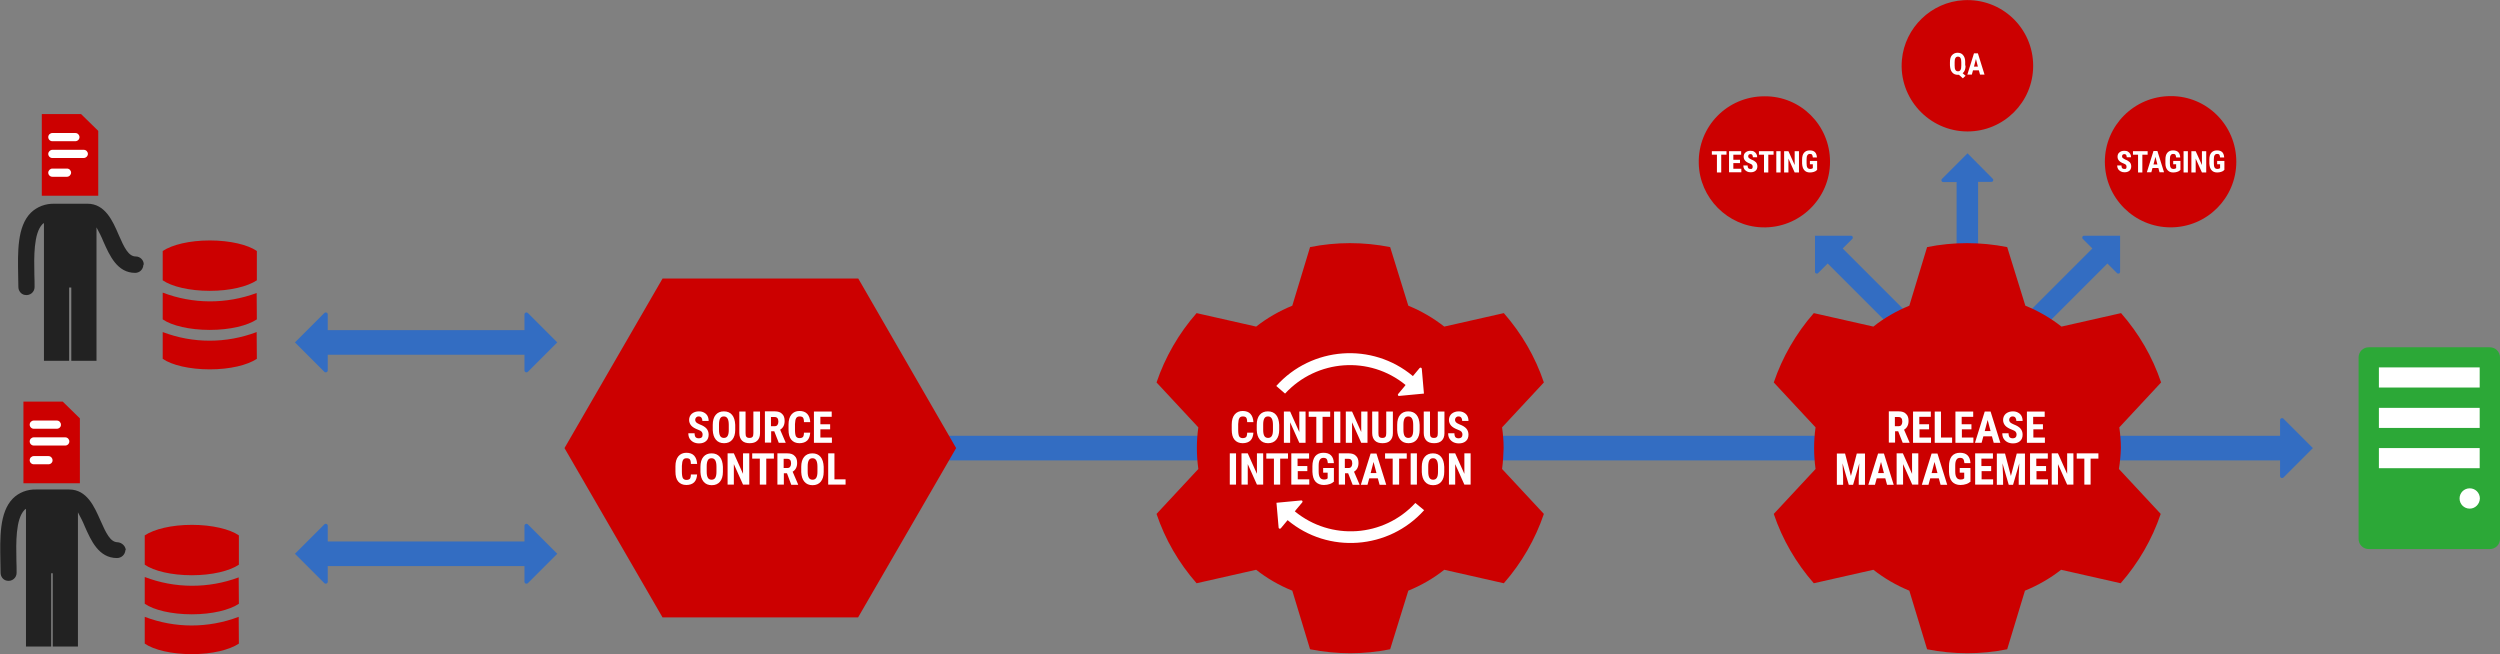 <?xml version="1.0" encoding="utf-8"?>
<!-- Generator: Adobe Illustrator 24.0.3, SVG Export Plug-In . SVG Version: 6.00 Build 0)  -->
<svg version="1.1" id="Layer_1" xmlns="http://www.w3.org/2000/svg" xmlns:xlink="http://www.w3.org/1999/xlink" x="0px" y="0px"
	 viewBox="0 0 1279.9 334.9" style="enable-background:new 0 0 1279.9 334.9;" xml:space="preserve">
<rect x="0" y="0" width="1279.9" height="334.9" fill="#808080" stroke="none"/>
<style type="text/css">
	.st0{fill:#336DC2;}
	.st1{fill:#FFFFFF;}
	.st2{fill:#2CA837;}
	.st3{fill:#CC0000;}
	.st4{fill:#222222;}
</style>
<g>
	<g>
		<path class="st0" d="M1184.1,229.4l-15-15c-0.7-0.7-1.8-0.2-1.8,0.7v8H460v12.6h707.3v8c0,0.9,1.1,1.4,1.8,0.7L1184.1,229.4z"/>
		<path class="st0" d="M1007.3,78.5l-13.1,13.1c-0.6,0.6-0.2,1.6,0.6,1.6h6.9v42.1h11V93.1h6.9c0.8,0,1.2-1,0.6-1.6L1007.3,78.5z"/>
		<g>
			<path class="st0" d="M929.2,120.7v18.5c0,0.8,1,1.2,1.6,0.6l4.9-4.9l45.1,45.1l7.7-7.7l-45.1-45.1l4.9-4.9
				c0.6-0.6,0.2-1.6-0.6-1.6H929.2z"/>
			<path class="st0" d="M1085.4,120.7v18.5c0,0.8-1,1.2-1.6,0.6l-4.9-4.9l-45.1,45.1l-7.7-7.7l45.1-45.1l-4.9-4.9
				c-0.6-0.6-0.2-1.6,0.6-1.6H1085.4z"/>
		</g>
		<g>
			<path class="st0" d="M270.3,160.3c-0.7-0.7-1.8-0.2-1.8,0.7v8H193h-4.4h-20.8v-8c0-0.9-1.1-1.4-1.8-0.7l-15,15l15,15
				c0.7,0.7,1.8,0.2,1.8-0.7v-8h20.8h4.4h75.5v8c0,0.9,1.1,1.4,1.8,0.7l15-15L270.3,160.3z"/>
			<path class="st0" d="M270.3,268.5c-0.7-0.7-1.8-0.2-1.8,0.7v8H193h-4.4h-20.8v-8c0-0.9-1.1-1.4-1.8-0.7l-15,15l15,15
				c0.7,0.7,1.8,0.2,1.8-0.7v-8h20.8h4.4h75.5v8c0,0.9,1.1,1.4,1.8,0.7l15-15L270.3,268.5z"/>
		</g>
		<g>
			<rect x="1214" y="187" class="st1" width="59.5" height="84.9"/>
			<path class="st2" d="M1274.7,177.8h-62c-2.9,0-5.2,2.3-5.2,5.2v92.9c0,2.9,2.3,5.2,5.2,5.2h62c2.9,0,5.2-2.3,5.2-5.2v-92.9
				C1279.9,180.1,1277.6,177.8,1274.7,177.8z M1264.4,260.4c-2.9,0-5.2-2.3-5.2-5.2c0-2.9,2.3-5.2,5.2-5.2s5.2,2.3,5.2,5.2
				C1269.5,258.1,1267.2,260.4,1264.4,260.4z M1269.5,239.7h-51.6v-10.3h51.6V239.7z M1269.5,219.1h-51.6v-10.3h51.6V219.1z
				 M1269.5,198.4h-51.6v-10.3h51.6V198.4z"/>
		</g>
		<path class="st3" d="M769.8,229.4c0-3.6-0.3-7.1-0.8-10.6l21.4-23c-4.4-13.1-11.4-25.1-20.5-35.5l-30.5,6.9
			c-5.6-4.4-11.8-8-18.4-10.7l-9.3-30c-13.6-2.7-27.6-2.7-41,0l-9.1,30c-6.6,2.7-12.9,6.3-18.5,10.7l-30.5-6.9
			c-9.1,10.4-16.1,22.5-20.5,35.5l21.4,23c-1,6.9-1,14.2,0,21.3l-21.4,23c4.4,13.1,11.4,25.1,20.5,35.5l30.5-6.9
			c5.6,4.4,11.8,8,18.5,10.7l9.1,30c13.6,2.7,27.6,2.7,41,0l9.3-30c6.6-2.7,12.9-6.3,18.4-10.7l30.5,6.9
			c9.1-10.4,16.1-22.5,20.5-35.5l-21.4-23C769.5,236.4,769.7,232.9,769.8,229.4z"/>
		<path class="st1" d="M662.9,261.8l0.7-0.9l3.1-3.7c0.2-0.2,0.2-0.7-0.1-0.9c-0.1-0.1-0.3-0.1-0.4-0.1l-12.7,1.2l1.1,12.7
			c0,0.3,0.3,0.6,0.7,0.6c0.1,0,0.3-0.1,0.4-0.2l3.5-4.2c20.8,17.4,51.8,15.1,69.9-5.1l-4.5-3.7
			C708.4,275.1,681.3,276.9,662.9,261.8L662.9,261.8z M719.6,197.1l-0.7,0.9l-3.1,3.7c-0.2,0.2-0.2,0.7,0.1,0.9
			c0.1,0.1,0.3,0.1,0.4,0.1l12.7-1.2l-1.1-12.7c0-0.3-0.3-0.6-0.7-0.6c-0.1,0-0.3,0.1-0.4,0.2l-3.5,4.2v-0.1
			c-20.8-17.4-51.8-15.1-69.9,5.1l4.5,3.9C674.2,183.9,701.2,182,719.6,197.1L719.6,197.1z"/>
		<path class="st3" d="M1085.8,229.4c0-3.6-0.3-7.1-0.8-10.6l21.4-23c-4.4-13.1-11.4-25.1-20.5-35.5l-30.5,6.9
			c-5.6-4.4-11.8-8-18.5-10.7l-9.3-30c-13.6-2.7-27.6-2.7-41,0l-9.1,30c-6.6,2.7-12.9,6.3-18.4,10.7l-30.5-6.9
			c-9.1,10.4-16.1,22.5-20.5,35.5l21.4,23c-1,6.9-1,14.2,0,21.3l-21.4,23c4.4,13.1,11.4,25.1,20.5,35.5l30.5-6.9
			c5.6,4.4,11.8,8,18.4,10.7l9.1,30c13.6,2.7,27.6,2.7,41,0l9.1-30c6.6-2.7,12.9-6.3,18.5-10.7l30.5,6.9
			c9.1-10.4,16.1-22.5,20.5-35.5l-21.4-23C1085.4,236.4,1085.7,232.9,1085.8,229.4L1085.8,229.4z"/>
		<g>
			<g>
				<path class="st3" d="M131.5,128.5c-4.6-3.2-13.7-5.4-24.1-5.4s-19.3,2.2-24.1,5.4v15c4.6,3.2,13.7,5.4,24.1,5.4
					s19.3-2.2,24.1-5.4C131.5,143.5,131.5,128.5,131.5,128.5z"/>
				<path class="st3" d="M131.4,150c-15.6,5.8-32.7,5.7-48.1-0.2v13.7c4.6,3.2,13.7,5.4,24.1,5.4s19.3-2.2,24.1-5.4L131.4,150z"/>
				<path class="st3" d="M131.4,170c-15.6,5.9-32.6,5.9-48.1,0v13.7c4.6,3.2,13.7,5.4,24.1,5.4s19.3-2.2,24.1-5.4L131.4,170z"/>
			</g>
			<g>
				<path class="st4" d="M73.6,135.4c0-2.3-1.9-4.1-4.1-4.1c-3.7,0-5.9-4.5-8.8-11.2c-3-7-6.9-15.8-15.9-15.8h-17
					c-4.5-0.1-8.8,1.5-12,4.6c-7.1,7.1-6.7,20.3-6.5,32.1c0,2.1,0.1,4.1,0.1,5.9c0,2,1.4,3.8,3.3,4.1c2.7,0.5,5-1.5,5-4
					c0-2,0-4.1-0.1-6.1c-0.2-9.5-0.4-21.4,4.1-26.1c0.2-0.2,0.4-0.4,0.8-0.6v70.5h12.9v-37.5h1.1v37.5h12.9v-68.3
					c1.3,2.4,2.5,4.7,3.5,7.2c3.2,7.2,7.1,16.1,16.3,16.1c2.3,0,4.1-1.8,4.2-4.1L73.6,135.4z"/>
				<g>
					<path class="st3" d="M41.5,58.4H21.4v41.8h28.9V67L41.5,58.4z"/>
					<g>
						<g>
							<path class="st1" d="M38.5,72.3H26.8c-1.2,0-2.1-1-2.1-2.1c0-1.2,1-2.1,2.1-2.1h11.8c1.2,0,2.1,1,2.1,2.1
								C40.7,71.4,39.7,72.3,38.5,72.3z"/>
						</g>
						<g>
							<path class="st1" d="M42.8,80.9H26.8c-1.2,0-2.1-1-2.1-2.1s1-2.1,2.1-2.1h16.1c1.2,0,2.1,1,2.1,2.1S44,80.9,42.8,80.9z"/>
						</g>
						<g>
							<path class="st1" d="M34.3,90.5h-7.5c-1.2,0-2.1-1-2.1-2.1s1-2.1,2.1-2.1h7.5c1.2,0,2.1,1,2.1,2.1S35.4,90.5,34.3,90.5z"/>
						</g>
					</g>
				</g>
			</g>
		</g>
		<g>
			<g>
				<path class="st3" d="M122.3,274.1c-4.6-3.2-13.7-5.4-24.1-5.4s-19.3,2.2-24.1,5.4v15c4.6,3.2,13.7,5.4,24.1,5.4
					s19.3-2.2,24.1-5.4C122.3,289.1,122.3,274.1,122.3,274.1z"/>
				<path class="st3" d="M122.2,295.6c-15.6,5.8-32.7,5.7-48.1-0.2v13.7c4.6,3.2,13.7,5.4,24.1,5.4s19.3-2.2,24.1-5.4L122.2,295.6z"
					/>
				<path class="st3" d="M122.2,315.8c-15.6,5.9-32.6,5.9-48.1,0v13.7c4.6,3.2,13.7,5.4,24.1,5.4s19.3-2.2,24.1-5.4L122.2,315.8z"/>
			</g>
			<g>
				<path class="st4" d="M64.4,281.7c-0.1-2.2-2.1-4-4.3-4.1c-3.6-0.1-5.8-4.6-8.7-11.2c-3.1-7-6.9-15.8-16-15.8h-17
					c-4.4-0.1-8.7,1.5-11.8,4.6c-7,7.1-6.6,20.3-6.4,32.1c0,2.1,0.1,4.1,0.1,5.9c0,2,1.3,3.8,3.3,4.1c2.6,0.5,4.9-1.5,4.9-4
					c0-2,0-4.1-0.1-6.1c-0.2-9.5-0.4-21.4,4.1-26.1c0.2-0.2,0.4-0.4,0.8-0.6v70.5h12.9v-37.5H27v37.5h12.9v-68.7
					c1.3,2.4,2.5,4.7,3.5,7.2c3.2,7.2,7.1,16.2,16.5,16.2c2.3,0,4.2-1.8,4.3-4.1L64.4,281.7L64.4,281.7z"/>
				<path class="st3" d="M32.1,205.6H12v41.8h28.9v-33.2L32.1,205.6z"/>
				<g>
					<g>
						<path class="st1" d="M29.1,219.5H17.3c-1.2,0-2.1-1-2.1-2.1c0-1.2,1-2.1,2.1-2.1h11.8c1.2,0,2.1,1,2.1,2.1
							C31.3,218.5,30.3,219.5,29.1,219.5z"/>
					</g>
					<g>
						<path class="st1" d="M33.4,228.1H17.3c-1.2,0-2.1-1-2.1-2.1c0-1.2,1-2.1,2.1-2.1h16.1c1.2,0,2.1,1,2.1,2.1
							C35.5,227.1,34.6,228.1,33.4,228.1z"/>
					</g>
					<g>
						<path class="st1" d="M24.8,237.7h-7.5c-1.2,0-2.1-1-2.1-2.1c0-1.2,1-2.1,2.1-2.1h7.5c1.2,0,2.1,1,2.1,2.1
							C27,236.7,26,237.7,24.8,237.7z"/>
					</g>
				</g>
			</g>
		</g>
		<g>
			<path class="st1" d="M971.8,220.8h-1.6v5.8H967v-16h5.1c1.6,0,2.9,0.4,3.7,1.3c0.9,0.8,1.3,2,1.3,3.6c0,2.1-0.8,3.6-2.3,4.5
				l2.8,6.5v0.2h-3.5L971.8,220.8z M970.2,218.2h1.8c0.6,0,1.1-0.2,1.4-0.6s0.5-1,0.5-1.7c0-1.6-0.6-2.4-1.9-2.4h-1.9V218.2z"/>
			<path class="st1" d="M987.7,219.8h-5v4.2h5.9v2.7h-9.2v-16h9.1v2.7h-5.9v3.8h5V219.8z"/>
			<path class="st1" d="M993.7,224h5.7v2.7h-8.9v-16h3.2V224z"/>
			<path class="st1" d="M1009.4,219.8h-5v4.2h5.9v2.7h-9.2v-16h9.1v2.7h-5.9v3.8h5V219.8z"/>
			<path class="st1" d="M1019.8,223.4h-4.4l-0.9,3.3h-3.4l5-16h3l5,16h-3.4L1019.8,223.4z M1016.1,220.7h3l-1.5-5.7L1016.1,220.7z"
				/>
			<path class="st1" d="M1032.4,222.5c0-0.7-0.2-1.1-0.5-1.5c-0.3-0.3-0.9-0.7-1.8-1c-1.6-0.6-2.8-1.3-3.5-2.1
				c-0.7-0.8-1.1-1.8-1.1-2.9c0-1.3,0.5-2.4,1.4-3.2c1-0.8,2.2-1.2,3.6-1.2c1,0,1.9,0.2,2.6,0.6c0.8,0.4,1.4,1,1.8,1.7
				c0.4,0.8,0.6,1.6,0.6,2.6h-3.2c0-0.7-0.2-1.3-0.5-1.7c-0.3-0.4-0.8-0.6-1.4-0.6c-0.6,0-1,0.2-1.3,0.5c-0.3,0.3-0.5,0.8-0.5,1.3
				c0,0.4,0.2,0.8,0.5,1.2c0.4,0.4,1,0.7,1.9,1.1c1.6,0.6,2.7,1.3,3.4,2.1c0.7,0.8,1.1,1.9,1.1,3.1c0,1.4-0.4,2.5-1.3,3.3
				c-0.9,0.8-2.1,1.2-3.6,1.2c-1,0-2-0.2-2.8-0.6c-0.8-0.4-1.5-1-2-1.8c-0.5-0.8-0.7-1.7-0.7-2.8h3.2c0,0.9,0.2,1.6,0.5,2
				c0.4,0.4,0.9,0.6,1.8,0.6C1031.8,224.3,1032.4,223.7,1032.4,222.5z"/>
			<path class="st1" d="M1046,219.8h-5v4.2h5.9v2.7h-9.2v-16h9.1v2.7h-5.9v3.8h5V219.8z"/>
			<path class="st1" d="M944.6,232.2l3,11.5l3-11.5h4.2v16h-3.2v-4.3l0.3-6.7l-3.2,11h-2.2l-3.2-11l0.3,6.7v4.3h-3.2v-16H944.6z"/>
			<path class="st1" d="M965.2,244.9h-4.4l-0.9,3.3h-3.4l5-16h3l5,16h-3.4L965.2,244.9z M961.5,242.2h3l-1.5-5.7L961.5,242.2z"/>
			<path class="st1" d="M982.2,248.1H979l-4.7-10.5v10.5H971v-16h3.2l4.7,10.5v-10.5h3.2V248.1z"/>
			<path class="st1" d="M992.6,244.9h-4.4l-0.9,3.3h-3.4l5-16h3l5,16h-3.4L992.6,244.9z M988.9,242.2h3l-1.5-5.7L988.9,242.2z"/>
			<path class="st1" d="M1009,246.3c-0.6,0.7-1.4,1.2-2.3,1.5c-0.9,0.3-1.9,0.5-3,0.5c-1.8,0-3.3-0.6-4.3-1.7c-1-1.1-1.5-2.8-1.6-5
				v-2.9c0-2.2,0.5-3.9,1.4-5.1c1-1.2,2.4-1.8,4.2-1.8c1.7,0,3,0.4,3.9,1.3c0.9,0.9,1.4,2.2,1.5,4h-3.1c-0.1-1-0.3-1.7-0.6-2.1
				c-0.3-0.4-0.9-0.6-1.6-0.6c-0.9,0-1.5,0.3-1.9,1c-0.4,0.6-0.6,1.6-0.6,3v2.9c0,1.5,0.2,2.5,0.7,3.2c0.4,0.7,1.2,1,2.1,1
				c0.6,0,1.2-0.1,1.5-0.4l0.3-0.2v-2.9h-2.3v-2.4h5.5V246.3z"/>
			<path class="st1" d="M1019.5,241.2h-5v4.2h5.9v2.7h-9.2v-16h9.1v2.7h-5.9v3.8h5V241.2z"/>
			<path class="st1" d="M1026.5,232.2l3,11.5l3-11.5h4.2v16h-3.2v-4.3l0.3-6.7l-3.2,11h-2.2l-3.2-11l0.3,6.7v4.3h-3.2v-16H1026.5z"
				/>
			<path class="st1" d="M1047.6,241.2h-5v4.2h5.9v2.7h-9.2v-16h9.1v2.7h-5.9v3.8h5V241.2z"/>
			<path class="st1" d="M1061.5,248.1h-3.2l-4.7-10.5v10.5h-3.2v-16h3.2l4.7,10.5v-10.5h3.2V248.1z"/>
			<path class="st1" d="M1074.2,234.8h-3.9v13.3h-3.2v-13.3h-3.9v-2.7h11.1V234.8z"/>
		</g>
		<g>
			<path class="st1" d="M641.7,221.4c-0.1,1.8-0.6,3.2-1.5,4.1c-0.9,0.9-2.3,1.4-4,1.4c-1.8,0-3.2-0.6-4.2-1.8
				c-1-1.2-1.4-2.9-1.4-5.1v-2.7c0-2.2,0.5-3.9,1.5-5.1c1-1.2,2.4-1.8,4.1-1.8c1.7,0,3.1,0.5,4,1.5c0.9,1,1.4,2.4,1.5,4.2h-3.2
				c0-1.1-0.2-1.9-0.5-2.3c-0.3-0.4-0.9-0.6-1.7-0.6c-0.9,0-1.5,0.3-1.8,0.9c-0.4,0.6-0.5,1.6-0.6,3v3c0,1.6,0.2,2.7,0.5,3.3
				c0.4,0.6,1,0.9,1.8,0.9c0.8,0,1.4-0.2,1.8-0.6c0.3-0.4,0.5-1.2,0.5-2.2H641.7z"/>
			<path class="st1" d="M654.9,220.1c0,2.1-0.5,3.8-1.5,5c-1,1.2-2.4,1.8-4.2,1.8c-1.8,0-3.2-0.6-4.2-1.8c-1-1.2-1.5-2.8-1.6-4.9
				v-2.7c0-2.2,0.5-3.9,1.5-5.1c1-1.2,2.4-1.8,4.2-1.8c1.8,0,3.2,0.6,4.2,1.8c1,1.2,1.5,2.9,1.6,5.1V220.1z M651.7,217.5
				c0-1.4-0.2-2.5-0.6-3.2c-0.4-0.7-1-1.1-1.9-1.1c-0.9,0-1.5,0.3-1.9,1c-0.4,0.7-0.6,1.7-0.6,3.1v2.8c0,1.4,0.2,2.4,0.6,3.1
				c0.4,0.7,1.1,1,1.9,1c0.8,0,1.5-0.3,1.9-1c0.4-0.6,0.6-1.7,0.6-3V217.5z"/>
			<path class="st1" d="M668.4,226.7h-3.2l-4.7-10.5v10.5h-3.2v-16h3.2l4.7,10.5v-10.5h3.2V226.7z"/>
			<path class="st1" d="M681,213.4h-3.9v13.3h-3.2v-13.3h-3.9v-2.7H681V213.4z"/>
			<path class="st1" d="M686.2,226.7H683v-16h3.2V226.7z"/>
			<path class="st1" d="M700.1,226.7h-3.2l-4.7-10.5v10.5h-3.2v-16h3.2l4.7,10.5v-10.5h3.2V226.7z"/>
			<path class="st1" d="M713.1,210.7v11.1c0,1.7-0.5,2.9-1.4,3.8c-0.9,0.9-2.2,1.3-3.9,1.3c-1.7,0-3-0.4-3.9-1.3
				c-0.9-0.9-1.4-2.2-1.4-3.9v-11h3.2v11c0,0.9,0.1,1.6,0.4,1.9c0.3,0.4,0.8,0.6,1.6,0.6c0.8,0,1.3-0.2,1.6-0.6
				c0.3-0.4,0.4-1,0.4-1.9v-11H713.1z"/>
			<path class="st1" d="M726.8,220.1c0,2.1-0.5,3.8-1.5,5c-1,1.2-2.4,1.8-4.2,1.8c-1.8,0-3.2-0.6-4.2-1.8c-1-1.2-1.5-2.8-1.6-4.9
				v-2.7c0-2.2,0.5-3.9,1.5-5.1c1-1.2,2.4-1.8,4.2-1.8c1.8,0,3.2,0.6,4.2,1.8c1,1.2,1.5,2.9,1.6,5.1V220.1z M723.5,217.5
				c0-1.4-0.2-2.5-0.6-3.2s-1-1.1-1.9-1.1c-0.9,0-1.5,0.3-1.9,1c-0.4,0.7-0.6,1.7-0.6,3.1v2.8c0,1.4,0.2,2.4,0.6,3.1
				c0.4,0.7,1.1,1,1.9,1c0.8,0,1.5-0.3,1.9-1c0.4-0.6,0.6-1.7,0.6-3V217.5z"/>
			<path class="st1" d="M739.5,210.7v11.1c0,1.7-0.5,2.9-1.4,3.8c-0.9,0.9-2.2,1.3-3.9,1.3c-1.7,0-3-0.4-3.9-1.3
				c-0.9-0.9-1.4-2.2-1.4-3.9v-11h3.2v11c0,0.9,0.1,1.6,0.4,1.9c0.3,0.4,0.8,0.6,1.6,0.6c0.8,0,1.3-0.2,1.6-0.6s0.4-1,0.4-1.9v-11
				H739.5z"/>
			<path class="st1" d="M748.7,222.5c0-0.7-0.2-1.1-0.5-1.5c-0.3-0.3-0.9-0.7-1.8-1c-1.6-0.6-2.8-1.3-3.5-2.1
				c-0.7-0.8-1.1-1.8-1.1-2.9c0-1.3,0.5-2.4,1.4-3.2c1-0.8,2.2-1.2,3.6-1.2c1,0,1.9,0.2,2.6,0.6c0.8,0.4,1.4,1,1.8,1.7
				c0.4,0.8,0.6,1.6,0.6,2.6h-3.2c0-0.7-0.2-1.3-0.5-1.7c-0.3-0.4-0.8-0.6-1.4-0.6c-0.6,0-1,0.2-1.3,0.5c-0.3,0.3-0.5,0.8-0.5,1.3
				c0,0.4,0.2,0.8,0.5,1.2c0.4,0.4,1,0.7,1.9,1.1c1.6,0.6,2.7,1.3,3.4,2.1c0.7,0.8,1.1,1.9,1.1,3.1c0,1.4-0.4,2.5-1.3,3.3
				c-0.9,0.8-2.1,1.2-3.6,1.2c-1,0-2-0.2-2.8-0.6c-0.8-0.4-1.5-1-2-1.8c-0.5-0.8-0.7-1.7-0.7-2.8h3.2c0,0.9,0.2,1.6,0.5,2
				c0.4,0.4,0.9,0.6,1.8,0.6C748.1,224.3,748.7,223.7,748.7,222.5z"/>
			<path class="st1" d="M632.8,248.1h-3.2v-16h3.2V248.1z"/>
			<path class="st1" d="M646.7,248.1h-3.2l-4.7-10.5v10.5h-3.2v-16h3.2l4.7,10.5v-10.5h3.2V248.1z"/>
			<path class="st1" d="M659.3,234.8h-3.9v13.3h-3.2v-13.3h-3.9v-2.7h11.1V234.8z"/>
			<path class="st1" d="M669.4,241.2h-5v4.2h5.9v2.7h-9.2v-16h9.1v2.7h-5.9v3.8h5V241.2z"/>
			<path class="st1" d="M683.1,246.3c-0.6,0.7-1.4,1.2-2.3,1.5c-0.9,0.3-1.9,0.5-3,0.5c-1.8,0-3.3-0.6-4.3-1.7c-1-1.1-1.5-2.8-1.6-5
				v-2.9c0-2.2,0.5-3.9,1.4-5.1c1-1.2,2.4-1.8,4.2-1.8c1.7,0,3,0.4,3.9,1.3c0.9,0.9,1.4,2.2,1.5,4h-3.1c-0.1-1-0.3-1.7-0.6-2.1
				c-0.3-0.4-0.9-0.6-1.6-0.6c-0.9,0-1.5,0.3-1.9,1c-0.4,0.6-0.6,1.6-0.6,3v2.9c0,1.5,0.2,2.5,0.7,3.2c0.4,0.7,1.2,1,2.1,1
				c0.6,0,1.2-0.1,1.5-0.4l0.3-0.2v-2.9h-2.3v-2.4h5.5V246.3z"/>
			<path class="st1" d="M690.2,242.3h-1.6v5.8h-3.2v-16h5.1c1.6,0,2.9,0.4,3.7,1.3c0.9,0.8,1.3,2,1.3,3.6c0,2.1-0.8,3.6-2.3,4.5
				l2.8,6.5v0.2h-3.5L690.2,242.3z M688.6,239.6h1.8c0.6,0,1.1-0.2,1.4-0.6s0.5-1,0.5-1.7c0-1.6-0.6-2.4-1.9-2.4h-1.9V239.6z"/>
			<path class="st1" d="M705.4,244.9H701l-0.9,3.3h-3.4l5-16h3l5,16h-3.4L705.4,244.9z M701.7,242.2h3l-1.5-5.7L701.7,242.2z"/>
			<path class="st1" d="M720.2,234.8h-3.9v13.3H713v-13.3h-3.9v-2.7h11.1V234.8z"/>
			<path class="st1" d="M725.4,248.1h-3.2v-16h3.2V248.1z"/>
			<path class="st1" d="M739.4,241.6c0,2.1-0.5,3.8-1.5,5c-1,1.2-2.4,1.8-4.2,1.8c-1.8,0-3.2-0.6-4.2-1.8c-1-1.2-1.5-2.8-1.6-4.9
				v-2.7c0-2.2,0.5-3.9,1.5-5.1c1-1.2,2.4-1.8,4.2-1.8c1.8,0,3.2,0.6,4.2,1.8c1,1.2,1.5,2.9,1.6,5.1V241.6z M736.2,238.9
				c0-1.4-0.2-2.5-0.6-3.2c-0.4-0.7-1-1.1-1.9-1.1c-0.9,0-1.5,0.3-1.9,1c-0.4,0.7-0.6,1.7-0.6,3.1v2.8c0,1.4,0.2,2.4,0.6,3.1
				c0.4,0.7,1.1,1,1.9,1c0.8,0,1.5-0.3,1.9-1c0.4-0.6,0.6-1.7,0.6-3V238.9z"/>
			<path class="st1" d="M752.9,248.1h-3.2l-4.7-10.5v10.5h-3.2v-16h3.2l4.7,10.5v-10.5h3.2V248.1z"/>
		</g>
		<g>
			<path class="st3" d="M439.4,142.6H339.2l-50.2,86.8l50.2,86.7h100.1l50.2-86.7L439.4,142.6L439.4,142.6z"/>
			<g>
				<path class="st1" d="M359.7,222.5c0-0.7-0.2-1.1-0.5-1.5c-0.3-0.3-0.9-0.7-1.8-1c-1.6-0.6-2.8-1.3-3.5-2.1
					c-0.7-0.8-1.1-1.8-1.1-2.9c0-1.3,0.5-2.4,1.4-3.2c1-0.8,2.2-1.2,3.6-1.2c1,0,1.9,0.2,2.6,0.6c0.8,0.4,1.4,1,1.8,1.7
					c0.4,0.8,0.6,1.6,0.6,2.6h-3.2c0-0.7-0.2-1.3-0.5-1.7c-0.3-0.4-0.8-0.6-1.4-0.6c-0.6,0-1,0.2-1.3,0.5c-0.3,0.3-0.5,0.8-0.5,1.3
					c0,0.4,0.2,0.8,0.5,1.2c0.4,0.4,1,0.7,1.9,1.1c1.6,0.6,2.7,1.3,3.4,2.1c0.7,0.8,1.1,1.9,1.1,3.1c0,1.4-0.4,2.5-1.3,3.3
					c-0.9,0.8-2.1,1.2-3.6,1.2c-1,0-2-0.2-2.8-0.6c-0.8-0.4-1.5-1-2-1.8c-0.5-0.8-0.7-1.7-0.7-2.8h3.2c0,0.9,0.2,1.6,0.5,2
					c0.4,0.4,0.9,0.6,1.8,0.6C359.2,224.3,359.7,223.7,359.7,222.5z"/>
				<path class="st1" d="M376.4,220.1c0,2.1-0.5,3.8-1.5,5c-1,1.2-2.4,1.8-4.2,1.8c-1.8,0-3.2-0.6-4.2-1.8c-1-1.2-1.5-2.8-1.6-4.9
					v-2.7c0-2.2,0.5-3.9,1.5-5.1c1-1.2,2.4-1.8,4.2-1.8c1.8,0,3.2,0.6,4.2,1.8c1,1.2,1.5,2.9,1.6,5.1V220.1z M373.1,217.5
					c0-1.4-0.2-2.5-0.6-3.2s-1-1.1-1.9-1.1c-0.9,0-1.5,0.3-1.9,1c-0.4,0.7-0.6,1.7-0.6,3.1v2.8c0,1.4,0.2,2.4,0.6,3.1
					c0.4,0.7,1.1,1,1.9,1c0.8,0,1.5-0.3,1.9-1s0.6-1.7,0.6-3V217.5z"/>
				<path class="st1" d="M389.1,210.7v11.1c0,1.7-0.5,2.9-1.4,3.8c-0.9,0.9-2.2,1.3-3.9,1.3c-1.7,0-3-0.4-3.9-1.3
					c-0.9-0.9-1.4-2.2-1.4-3.9v-11h3.2v11c0,0.9,0.1,1.6,0.4,1.9c0.3,0.4,0.8,0.6,1.6,0.6s1.3-0.2,1.6-0.6c0.3-0.4,0.4-1,0.4-1.9
					v-11H389.1z"/>
				<path class="st1" d="M396.4,220.8h-1.6v5.8h-3.2v-16h5.1c1.6,0,2.9,0.4,3.7,1.3c0.9,0.8,1.3,2,1.3,3.6c0,2.1-0.8,3.6-2.3,4.5
					l2.8,6.5v0.2h-3.5L396.4,220.8z M394.8,218.2h1.8c0.6,0,1.1-0.2,1.4-0.6c0.3-0.4,0.5-1,0.5-1.7c0-1.6-0.6-2.4-1.9-2.4h-1.9
					V218.2z"/>
				<path class="st1" d="M414.8,221.4c-0.1,1.8-0.6,3.2-1.5,4.1c-0.9,0.9-2.3,1.4-4,1.4c-1.8,0-3.2-0.6-4.2-1.8
					c-1-1.2-1.4-2.9-1.4-5.1v-2.7c0-2.2,0.5-3.9,1.5-5.1c1-1.2,2.4-1.8,4.1-1.8c1.7,0,3.1,0.5,4,1.5c0.9,1,1.4,2.4,1.5,4.2h-3.2
					c0-1.1-0.2-1.9-0.5-2.3c-0.3-0.4-0.9-0.6-1.7-0.6c-0.9,0-1.5,0.3-1.8,0.9c-0.4,0.6-0.5,1.6-0.6,3v3c0,1.6,0.2,2.7,0.5,3.3
					c0.4,0.6,1,0.9,1.8,0.9c0.8,0,1.4-0.2,1.8-0.6c0.3-0.4,0.5-1.2,0.5-2.2H414.8z"/>
				<path class="st1" d="M425,219.8h-5v4.2h5.9v2.7h-9.2v-16h9.1v2.7H420v3.8h5V219.8z"/>
				<path class="st1" d="M356.9,242.8c-0.1,1.8-0.6,3.2-1.5,4.1c-0.9,0.9-2.3,1.4-4,1.4c-1.8,0-3.2-0.6-4.2-1.8
					c-1-1.2-1.4-2.9-1.4-5.1v-2.7c0-2.2,0.5-3.9,1.5-5.1c1-1.2,2.4-1.8,4.1-1.8c1.7,0,3.1,0.5,4,1.5c0.9,1,1.4,2.4,1.5,4.2h-3.2
					c0-1.1-0.2-1.9-0.5-2.3c-0.3-0.4-0.9-0.6-1.7-0.6c-0.9,0-1.5,0.3-1.8,0.9c-0.4,0.6-0.5,1.6-0.6,3v3c0,1.6,0.2,2.7,0.5,3.3
					c0.4,0.6,1,0.9,1.8,0.9c0.8,0,1.4-0.2,1.8-0.6c0.3-0.4,0.5-1.2,0.5-2.2H356.9z"/>
				<path class="st1" d="M370.1,241.6c0,2.1-0.5,3.8-1.5,5c-1,1.2-2.4,1.8-4.2,1.8c-1.8,0-3.2-0.6-4.2-1.8c-1-1.2-1.5-2.8-1.6-4.9
					v-2.7c0-2.2,0.5-3.9,1.5-5.1c1-1.2,2.4-1.8,4.2-1.8c1.8,0,3.2,0.6,4.2,1.8c1,1.2,1.5,2.9,1.6,5.1V241.6z M366.8,238.9
					c0-1.4-0.2-2.5-0.6-3.2s-1-1.1-1.9-1.1c-0.9,0-1.5,0.3-1.9,1c-0.4,0.7-0.6,1.7-0.6,3.1v2.8c0,1.4,0.2,2.4,0.6,3.1
					c0.4,0.7,1.1,1,1.9,1c0.8,0,1.5-0.3,1.9-1s0.6-1.7,0.6-3V238.9z"/>
				<path class="st1" d="M383.6,248.1h-3.2l-4.7-10.5v10.5h-3.2v-16h3.2l4.7,10.5v-10.5h3.2V248.1z"/>
				<path class="st1" d="M396.2,234.8h-3.9v13.3H389v-13.3h-3.9v-2.7h11.1V234.8z"/>
				<path class="st1" d="M402.9,242.3h-1.6v5.8H398v-16h5.1c1.6,0,2.9,0.4,3.7,1.3c0.9,0.8,1.3,2,1.3,3.6c0,2.1-0.8,3.6-2.3,4.5
					l2.8,6.5v0.2h-3.5L402.9,242.3z M401.3,239.6h1.8c0.6,0,1.1-0.2,1.4-0.6c0.3-0.4,0.5-1,0.5-1.7c0-1.6-0.6-2.4-1.9-2.4h-1.9
					V239.6z"/>
				<path class="st1" d="M421.7,241.6c0,2.1-0.5,3.8-1.5,5c-1,1.2-2.4,1.8-4.2,1.8c-1.8,0-3.2-0.6-4.2-1.8s-1.5-2.8-1.6-4.9v-2.7
					c0-2.2,0.5-3.9,1.5-5.1c1-1.2,2.4-1.8,4.2-1.8c1.8,0,3.2,0.6,4.2,1.8c1,1.2,1.5,2.9,1.6,5.1V241.6z M418.5,238.9
					c0-1.4-0.2-2.5-0.6-3.2s-1-1.1-1.9-1.1c-0.9,0-1.5,0.3-1.9,1c-0.4,0.7-0.6,1.7-0.6,3.1v2.8c0,1.4,0.2,2.4,0.6,3.1
					c0.4,0.7,1.1,1,1.9,1c0.8,0,1.5-0.3,1.9-1s0.6-1.7,0.6-3V238.9z"/>
				<path class="st1" d="M427.2,245.4h5.7v2.7H424v-16h3.2V245.4z"/>
			</g>
		</g>
		<g>
			<g>
				<path class="st3" d="M936.9,82.8c0,18.9-15.7,34.2-34.7,33.6c-17.7-0.5-32.1-15.1-32.5-32.7c-0.5-19,14.7-34.4,33.6-34.4
					C921.8,49.1,936.9,64.1,936.9,82.8C936.9,82.7,936.9,82.7,936.9,82.8z"/>
				<g>
					<path class="st1" d="M883.9,79.2h-2.7v9.1H879v-9.1h-2.6v-1.8h7.5V79.2z"/>
					<path class="st1" d="M890.8,83.5h-3.4v2.9h4.1v1.8h-6.3V77.4h6.2v1.8h-4v2.6h3.4V83.5z"/>
					<path class="st1" d="M897.3,85.4c0-0.4-0.1-0.8-0.3-1c-0.2-0.2-0.6-0.5-1.2-0.7c-1.1-0.4-1.9-0.9-2.4-1.5
						c-0.5-0.6-0.7-1.2-0.7-2c0-0.9,0.3-1.7,1-2.2c0.7-0.6,1.5-0.8,2.5-0.8c0.7,0,1.3,0.1,1.8,0.4c0.5,0.3,0.9,0.7,1.2,1.2
						c0.3,0.5,0.4,1.1,0.4,1.7h-2.2c0-0.5-0.1-0.9-0.3-1.2c-0.2-0.3-0.5-0.4-0.9-0.4c-0.4,0-0.7,0.1-0.9,0.3
						c-0.2,0.2-0.3,0.5-0.3,0.9c0,0.3,0.1,0.6,0.4,0.8c0.2,0.2,0.7,0.5,1.3,0.8c1.1,0.4,1.8,0.9,2.3,1.4c0.5,0.6,0.7,1.3,0.7,2.1
						c0,0.9-0.3,1.7-0.9,2.2c-0.6,0.5-1.4,0.8-2.5,0.8c-0.7,0-1.3-0.1-1.9-0.4c-0.6-0.3-1-0.7-1.4-1.2c-0.3-0.5-0.5-1.2-0.5-1.9h2.2
						c0,0.6,0.1,1.1,0.4,1.4c0.2,0.3,0.6,0.4,1.2,0.4C896.9,86.6,897.3,86.2,897.3,85.4z"/>
					<path class="st1" d="M908,79.2h-2.7v9.1h-2.2v-9.1h-2.6v-1.8h7.5V79.2z"/>
					<path class="st1" d="M911.6,88.3h-2.2V77.4h2.2V88.3z"/>
					<path class="st1" d="M921,88.3h-2.2l-3.2-7.1v7.1h-2.2V77.4h2.2l3.2,7.1v-7.1h2.2V88.3z"/>
					<path class="st1" d="M930.2,87c-0.4,0.5-0.9,0.8-1.6,1c-0.6,0.2-1.3,0.3-2,0.3c-1.3,0-2.2-0.4-2.9-1.2c-0.7-0.8-1-1.9-1.1-3.4
						v-2c0-1.5,0.3-2.7,1-3.5c0.7-0.8,1.6-1.2,2.9-1.2c1.2,0,2.1,0.3,2.7,0.9c0.6,0.6,0.9,1.5,1,2.7h-2.1c-0.1-0.7-0.2-1.2-0.4-1.4
						c-0.2-0.3-0.6-0.4-1.1-0.4c-0.6,0-1,0.2-1.3,0.7s-0.4,1.1-0.4,2.1v2c0,1,0.1,1.7,0.4,2.2c0.3,0.5,0.8,0.7,1.5,0.7
						c0.4,0,0.8-0.1,1.1-0.3l0.2-0.1v-2h-1.5v-1.7h3.7V87z"/>
				</g>
			</g>
			<g>
				<path class="st3" d="M1144.9,82.8c0,18.6-15.1,33.6-33.6,33.6c-18.6,0-33.7-15.1-33.7-33.6s15.1-33.6,33.7-33.6
					C1129.9,49.1,1144.9,64.2,1144.9,82.8z"/>
				<g>
					<path class="st1" d="M1088.7,85.4c0-0.4-0.1-0.8-0.3-1c-0.2-0.2-0.6-0.5-1.2-0.7c-1.1-0.4-1.9-0.9-2.4-1.5s-0.7-1.2-0.7-2
						c0-0.9,0.3-1.7,1-2.2c0.7-0.6,1.5-0.8,2.5-0.8c0.7,0,1.3,0.1,1.8,0.4c0.5,0.3,0.9,0.7,1.2,1.2c0.3,0.5,0.4,1.1,0.4,1.7h-2.2
						c0-0.5-0.1-0.9-0.3-1.2c-0.2-0.3-0.5-0.4-0.9-0.4c-0.4,0-0.7,0.1-0.9,0.3s-0.3,0.5-0.3,0.9c0,0.3,0.1,0.6,0.4,0.8
						c0.2,0.2,0.7,0.5,1.3,0.8c1.1,0.4,1.8,0.9,2.3,1.4c0.5,0.6,0.7,1.3,0.7,2.1c0,0.9-0.3,1.7-0.9,2.2c-0.6,0.5-1.4,0.8-2.5,0.8
						c-0.7,0-1.3-0.1-1.9-0.4c-0.6-0.3-1-0.7-1.4-1.2c-0.3-0.5-0.5-1.2-0.5-1.9h2.2c0,0.6,0.1,1.1,0.4,1.4c0.2,0.3,0.6,0.4,1.2,0.4
						C1088.4,86.6,1088.7,86.2,1088.7,85.4z"/>
					<path class="st1" d="M1099.5,79.2h-2.7v9.1h-2.2v-9.1h-2.6v-1.8h7.5V79.2z"/>
					<path class="st1" d="M1105,86h-3l-0.6,2.2h-2.3l3.4-10.9h2l3.4,10.9h-2.3L1105,86z M1102.5,84.2h2l-1-3.9L1102.5,84.2z"/>
					<path class="st1" d="M1116.2,87c-0.4,0.5-0.9,0.8-1.6,1c-0.6,0.2-1.3,0.3-2,0.3c-1.3,0-2.2-0.4-2.9-1.2
						c-0.7-0.8-1.1-1.9-1.1-3.4v-2c0-1.5,0.3-2.7,1-3.5c0.7-0.8,1.6-1.2,2.9-1.2c1.2,0,2.1,0.3,2.7,0.9c0.6,0.6,0.9,1.5,1,2.7h-2.1
						c-0.1-0.7-0.2-1.2-0.4-1.4c-0.2-0.3-0.6-0.4-1.1-0.4c-0.6,0-1,0.2-1.3,0.7c-0.3,0.4-0.4,1.1-0.4,2.1v2c0,1,0.1,1.7,0.4,2.2
						c0.3,0.5,0.8,0.7,1.5,0.7c0.4,0,0.8-0.1,1.1-0.3l0.2-0.1v-2h-1.5v-1.7h3.7V87z"/>
					<path class="st1" d="M1120.1,88.3h-2.2V77.4h2.2V88.3z"/>
					<path class="st1" d="M1129.5,88.3h-2.2l-3.2-7.1v7.1h-2.2V77.4h2.2l3.2,7.1v-7.1h2.2V88.3z"/>
					<path class="st1" d="M1138.7,87c-0.4,0.5-0.9,0.8-1.6,1c-0.6,0.2-1.3,0.3-2,0.3c-1.3,0-2.2-0.4-2.9-1.2c-0.7-0.8-1-1.9-1.1-3.4
						v-2c0-1.5,0.3-2.7,1-3.5c0.7-0.8,1.6-1.2,2.9-1.2c1.2,0,2.1,0.3,2.7,0.9c0.6,0.6,0.9,1.5,1,2.7h-2.1c-0.1-0.7-0.2-1.2-0.4-1.4
						c-0.2-0.3-0.6-0.4-1.1-0.4c-0.6,0-1,0.2-1.3,0.7c-0.3,0.4-0.4,1.1-0.4,2.1v2c0,1,0.1,1.7,0.4,2.2c0.3,0.5,0.8,0.7,1.5,0.7
						c0.4,0,0.8-0.1,1.1-0.3l0.2-0.1v-2h-1.5v-1.7h3.7V87z"/>
				</g>
			</g>
		</g>
		<g>
			<path class="st3" d="M1040.9,33.7c0,18.6-15.1,33.6-33.6,33.6c-19.6,0-35.4-16.9-33.6-36.7c1.5-16.5,15.1-29.6,31.6-30.5
				C1024.8-1,1040.9,14.4,1040.9,33.7C1040.9,33.6,1040.9,33.6,1040.9,33.7z"/>
			<g>
				<path class="st1" d="M1006.3,33.6c0,1.8-0.5,3.1-1.5,3.9l1.5,1.3l-1.4,1.3l-2-1.8l-0.6,0c-1.2,0-2.2-0.4-2.9-1.3
					c-0.7-0.8-1-2-1.1-3.5v-1.7c0-1.5,0.3-2.7,1-3.5c0.7-0.8,1.7-1.3,2.9-1.3c1.2,0,2.2,0.4,2.8,1.2c0.7,0.8,1.1,1.9,1.1,3.4V33.6z
					 M1004.1,31.9c0-1-0.1-1.7-0.4-2.2c-0.3-0.5-0.7-0.7-1.3-0.7c-0.6,0-1,0.2-1.3,0.7c-0.3,0.5-0.4,1.2-0.4,2.1v1.8
					c0,1,0.1,1.7,0.4,2.2c0.3,0.5,0.7,0.7,1.3,0.7c0.6,0,1-0.2,1.3-0.7c0.3-0.5,0.4-1.2,0.4-2.2V31.9z"/>
				<path class="st1" d="M1013.1,36h-3l-0.6,2.2h-2.3l3.4-10.9h2l3.4,10.9h-2.3L1013.1,36z M1010.6,34.1h2l-1-3.9L1010.6,34.1z"/>
			</g>
		</g>
	</g>
</g>
</svg>
